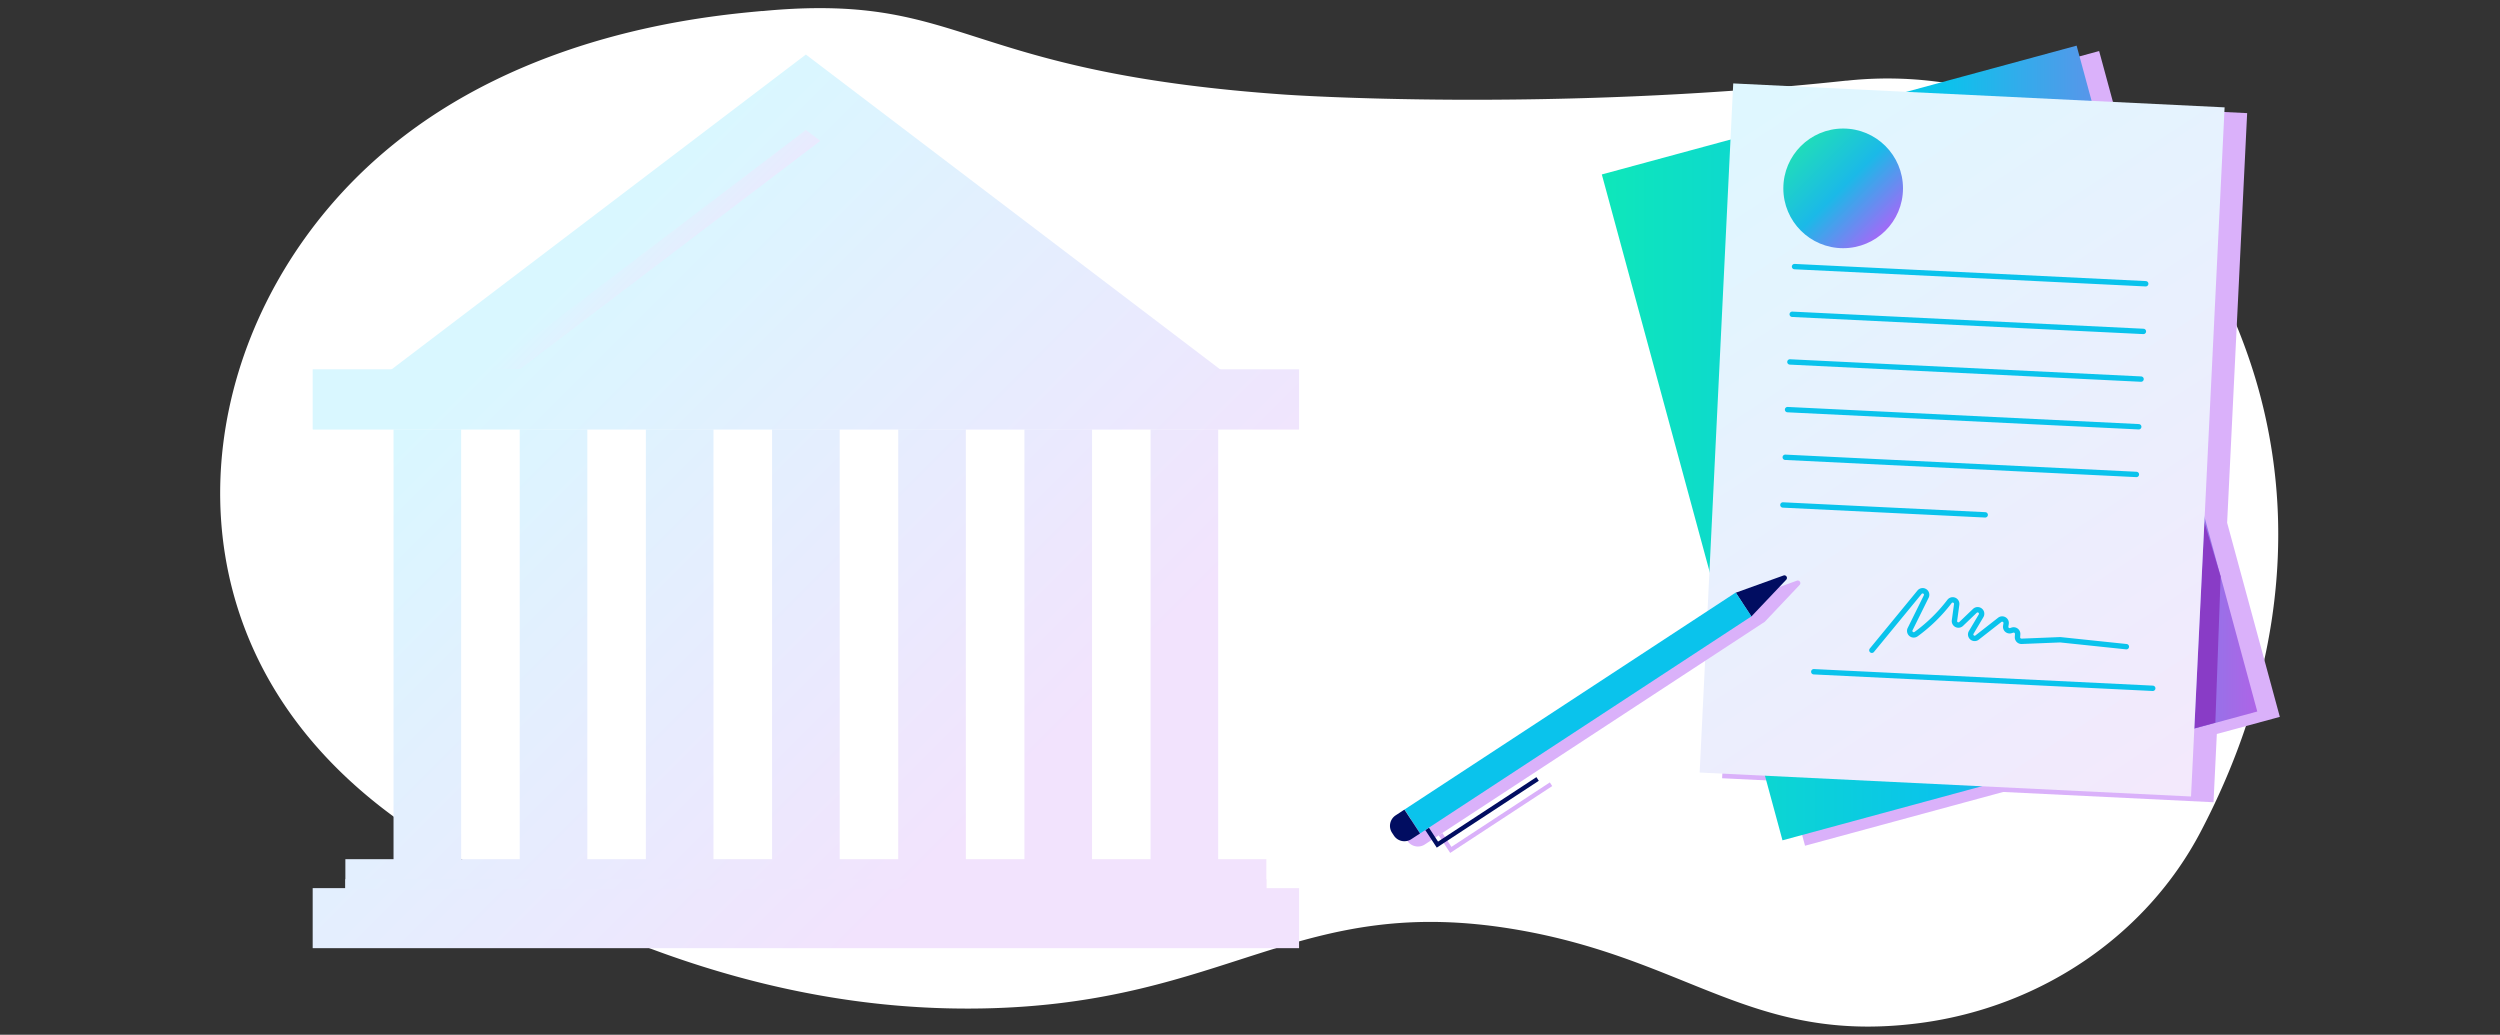 <?xml version="1.0" encoding="UTF-8"?> <svg xmlns="http://www.w3.org/2000/svg" xmlns:xlink="http://www.w3.org/1999/xlink" viewBox="0 0 841.99 348.5"><rect x="0" y="0" width="841.99" height="348.5" fill="#333333" stroke="none"/><defs><style>.cls-1{isolation:isolate;}.cls-2{fill:#fff;}.cls-3{fill:url(#linear-gradient);}.cls-10,.cls-25,.cls-4{mix-blend-mode:multiply;}.cls-5{fill:url(#linear-gradient-2);}.cls-6{fill:url(#linear-gradient-3);}.cls-7{fill:url(#linear-gradient-4);}.cls-8{fill:url(#linear-gradient-5);}.cls-9{fill:url(#linear-gradient-6);}.cls-10{fill:url(#linear-gradient-7);}.cls-11{fill:url(#linear-gradient-8);}.cls-12{fill:url(#linear-gradient-9);}.cls-13{fill:url(#linear-gradient-10);}.cls-14{fill:url(#linear-gradient-11);}.cls-15{fill:url(#linear-gradient-12);}.cls-16{fill:url(#linear-gradient-13);}.cls-17{fill:url(#linear-gradient-14);}.cls-18{fill:#dab1fa;}.cls-19{fill:url(#linear-gradient-15);}.cls-20{fill:#893cc6;}.cls-21{fill:url(#linear-gradient-16);}.cls-22,.cls-23,.cls-27{fill:none;}.cls-22,.cls-23{stroke:#0ac3ec;stroke-linecap:round;stroke-width:1.81px;}.cls-22,.cls-27{stroke-miterlimit:10;}.cls-23{stroke-linejoin:round;}.cls-24,.cls-25{fill:url(#linear-gradient-17);}.cls-26{fill:url(#linear-gradient-19);}.cls-27{stroke:#010d61;stroke-width:1.47px;}.cls-28{fill:#010d61;}.cls-29{fill:#0ac3ec;}</style><linearGradient id="linear-gradient" x1="366.94" y1="240.12" x2="204.37" y2="77.56" gradientUnits="userSpaceOnUse"><stop offset="0" stop-color="#f2e3fd"></stop><stop offset="1" stop-color="#d9f7ff"></stop></linearGradient><linearGradient id="linear-gradient-2" x1="377.05" y1="230.01" x2="214.48" y2="67.45" xlink:href="#linear-gradient"></linearGradient><linearGradient id="linear-gradient-3" x1="237.73" y1="102.85" x2="211.67" y2="76.79" xlink:href="#linear-gradient"></linearGradient><linearGradient id="linear-gradient-4" x1="371.99" y1="235.07" x2="209.43" y2="72.5" xlink:href="#linear-gradient"></linearGradient><linearGradient id="linear-gradient-5" x1="284.62" y1="322.44" x2="122.06" y2="159.88" xlink:href="#linear-gradient"></linearGradient><linearGradient id="linear-gradient-6" x1="292.02" y1="315.04" x2="129.46" y2="152.47" xlink:href="#linear-gradient"></linearGradient><linearGradient id="linear-gradient-7" x1="291.59" y1="317.97" x2="132.45" y2="158.83" xlink:href="#linear-gradient"></linearGradient><linearGradient id="linear-gradient-8" x1="266.79" y1="340.27" x2="104.23" y2="177.7" xlink:href="#linear-gradient"></linearGradient><linearGradient id="linear-gradient-9" x1="288.04" y1="319.02" x2="125.48" y2="156.45" xlink:href="#linear-gradient"></linearGradient><linearGradient id="linear-gradient-10" x1="309.29" y1="297.77" x2="146.73" y2="135.21" xlink:href="#linear-gradient"></linearGradient><linearGradient id="linear-gradient-11" x1="330.54" y1="276.52" x2="167.97" y2="113.96" xlink:href="#linear-gradient"></linearGradient><linearGradient id="linear-gradient-12" x1="351.79" y1="255.27" x2="189.22" y2="92.71" xlink:href="#linear-gradient"></linearGradient><linearGradient id="linear-gradient-13" x1="373.03" y1="234.03" x2="210.47" y2="71.46" xlink:href="#linear-gradient"></linearGradient><linearGradient id="linear-gradient-14" x1="394.28" y1="212.78" x2="231.72" y2="50.21" xlink:href="#linear-gradient"></linearGradient><linearGradient id="linear-gradient-15" x1="539.48" y1="149.14" x2="760.24" y2="149.14" gradientTransform="translate(61.75 -165) rotate(15.18)" gradientUnits="userSpaceOnUse"><stop offset="0" stop-color="#0ee7ba"></stop><stop offset="0.52" stop-color="#0ac3ec"></stop><stop offset="1" stop-color="#ae64e7"></stop></linearGradient><linearGradient id="linear-gradient-16" x1="743.04" y1="272.88" x2="587.95" y2="37.77" gradientTransform="translate(-6.44 32.4) rotate(-2.79)" gradientUnits="userSpaceOnUse"><stop offset="0" stop-color="#f4e8fc"></stop><stop offset="1" stop-color="#dff7ff"></stop></linearGradient><linearGradient id="linear-gradient-17" x1="637.11" y1="79.78" x2="602.66" y2="45.33" gradientUnits="userSpaceOnUse"><stop offset="0" stop-color="#b45ff9"></stop><stop offset="0.48" stop-color="#1bb9e8"></stop><stop offset="1" stop-color="#21e6ae"></stop></linearGradient><linearGradient id="linear-gradient-19" x1="637.19" y1="79.69" x2="602.75" y2="45.25" xlink:href="#linear-gradient-17"></linearGradient></defs><g class="cls-1"><g id="Layer_4" data-name="Layer 4"><g id="Artwork_73" data-name="Artwork 73"><path class="cls-2" d="M256.7,3.7c-19,1.75-80.2,7.39-127.34,47.53C75.44,97.13,56.11,174.31,93.58,234c20.4,32.52,51.84,50.63,68.88,59,71.27,40,128.89,47.36,168.36,46.64,83.61-1.51,106.12-39.49,180.8-26.4,50.92,8.93,73.69,32.41,117.18,32.51h.54a131.46,131.46,0,0,0,14.29-.83c1-.11,2-.23,3.07-.37,41.07-5.43,76.28-29.84,94.36-64.21,12.9-24.5,26.21-59.57,26.24-100.17v-.37a182.31,182.31,0,0,0-7.93-53.14,192.16,192.16,0,0,0-20-44.33C716.07,44,670,22.24,622.55,27.11l-.6.07-.33,0C520.71,38,432.87,31.87,432.87,31.87,333.24,24.94,326,2.74,276.09,2.74c-5.81,0-12.21.3-19.39,1"></path></g><polygon class="cls-3" points="271.41 18.37 105.31 144.6 437.52 144.6 271.41 18.37"></polygon><g class="cls-4"><polygon class="cls-5" points="165.33 124.38 271.41 43.77 377.5 124.38 165.33 124.38"></polygon></g><g class="cls-4"><polygon class="cls-6" points="271.41 43.77 165.33 124.38 175.04 124.38 276.27 47.45 271.41 43.77"></polygon></g><rect class="cls-7" x="105.31" y="124.38" width="332.21" height="20.22"></rect><rect class="cls-8" x="105.31" y="299.12" width="332.21" height="20.22"></rect><rect class="cls-9" x="116.32" y="289.37" width="310.18" height="10.11"></rect><rect class="cls-10" x="116.32" y="296.11" width="310.18" height="3.37"></rect><rect class="cls-11" x="132.54" y="144.6" width="22.77" height="145.59"></rect><rect class="cls-12" x="175.04" y="144.6" width="22.77" height="145.59"></rect><rect class="cls-13" x="217.53" y="144.6" width="22.77" height="145.59"></rect><rect class="cls-14" x="260.03" y="144.6" width="22.77" height="145.59"></rect><rect class="cls-15" x="302.52" y="144.6" width="22.77" height="145.59"></rect><rect class="cls-16" x="345.02" y="144.6" width="22.77" height="145.59"></rect><rect class="cls-17" x="387.51" y="144.6" width="22.77" height="145.59"></rect><polygon class="cls-18" points="750.09 176.06 756.83 38.1 712.06 35.91 706.98 17.19 649.28 32.84 591.34 30.02 590.42 48.82 547.07 60.58 583.32 194.16 580 262.11 602.06 263.19 607.93 284.84 674.66 266.73 745.5 270.19 746.62 247.2 767.84 241.44 750.09 176.06"></polygon><rect class="cls-19" x="567.02" y="32.96" width="165.69" height="232.37" transform="translate(-16.38 175.42) rotate(-15.18)"></rect><polygon class="cls-20" points="746.12 243.4 747.9 194.11 742.41 175.83 739.02 245.33 746.12 243.4"></polygon><rect class="cls-21" x="577.98" y="32.05" width="165.69" height="232.37" transform="translate(8.01 -32.05) rotate(2.79)"></rect><line class="cls-22" x1="604.39" y1="89.79" x2="722.67" y2="95.57"></line><line class="cls-22" x1="603.61" y1="105.85" x2="721.89" y2="111.62"></line><line class="cls-22" x1="602.83" y1="121.9" x2="721.1" y2="127.68"></line><line class="cls-22" x1="602.04" y1="137.96" x2="720.32" y2="143.73"></line><line class="cls-22" x1="601.26" y1="154.01" x2="719.53" y2="159.79"></line><line class="cls-22" x1="600.47" y1="170.07" x2="668.61" y2="173.4"></line><path class="cls-23" d="M630.44,219l16.07-19.56a1.35,1.35,0,0,1,2.25,1.45l-5.44,11a1.35,1.35,0,0,0,2,1.69,54.31,54.31,0,0,0,11.26-11,1.35,1.35,0,0,1,2.42,1l-.74,5.41a1.34,1.34,0,0,0,2.26,1.15l4.62-4.42a1.35,1.35,0,0,1,2.09,1.66l-3.29,5.55a1.34,1.34,0,0,0,2,1.75l7.56-5.91a1.34,1.34,0,0,1,2.15,1.28l-.13.84a1.34,1.34,0,0,0,1.75,1.49l.5-.16a1.35,1.35,0,0,1,1.77,1.35l-.06,1a1.35,1.35,0,0,0,1.4,1.42l12.85-.52h.2l22.22,2.33"></path><line class="cls-23" x1="610.87" y1="226.24" x2="725.04" y2="231.82"></line><circle class="cls-24" cx="620.77" cy="63.44" r="20.15"></circle><circle class="cls-25" cx="620.77" cy="63.44" r="13.57"></circle><path class="cls-26" d="M619.41,70.48a5,5,0,0,1-4.25-4.16h3.71A2.05,2.05,0,0,0,621,67.67c1,0,1.69-.47,1.69-1.26s-.45-1-1.43-1.26l-2.35-.54c-2-.48-3.52-1.53-3.52-4a4.36,4.36,0,0,1,4-4.32V54.14h3.05v2.24a4.7,4.7,0,0,1,3.76,4H622.7a2,2,0,0,0-2-1.24c-1,0-1.62.48-1.62,1.19s.4,1,1.14,1.14l2.59.65c2.33.57,3.59,1.87,3.59,4.09s-1.61,3.87-3.92,4.32v2.24h-3.05Z"></path><polygon class="cls-18" points="488.84 285.22 485.78 280.54 484.55 281.35 488.42 287.26 522.78 264.75 521.98 263.51 488.84 285.22"></polygon><path class="cls-18" d="M605.17,195.57l-16,5.8h0L477.56,274.45l-2.94,1.92a4.25,4.25,0,0,0-1.23,5.88l.61.94a4.25,4.25,0,0,0,5.88,1.22l2.94-1.93L594.38,209.4h0L606.11,197A.88.88,0,0,0,605.17,195.57Z"></path><polyline class="cls-27" points="480.65 279.17 484.11 284.46 517.86 262.35"></polyline><path class="cls-28" d="M589.86,207.62l-5.26-8,16.06-5.79a.87.87,0,0,1,.93,1.42Z"></path><rect class="cls-29" x="464.77" y="235.34" width="133.37" height="9.61" transform="translate(-44.7 330.48) rotate(-33.23)"></rect><path class="cls-28" d="M473,272.67l-2.94,1.93a4.24,4.24,0,0,0-1.23,5.87l.62.94a4.23,4.23,0,0,0,5.87,1.22l2.94-1.92Z"></path></g></g></svg> 